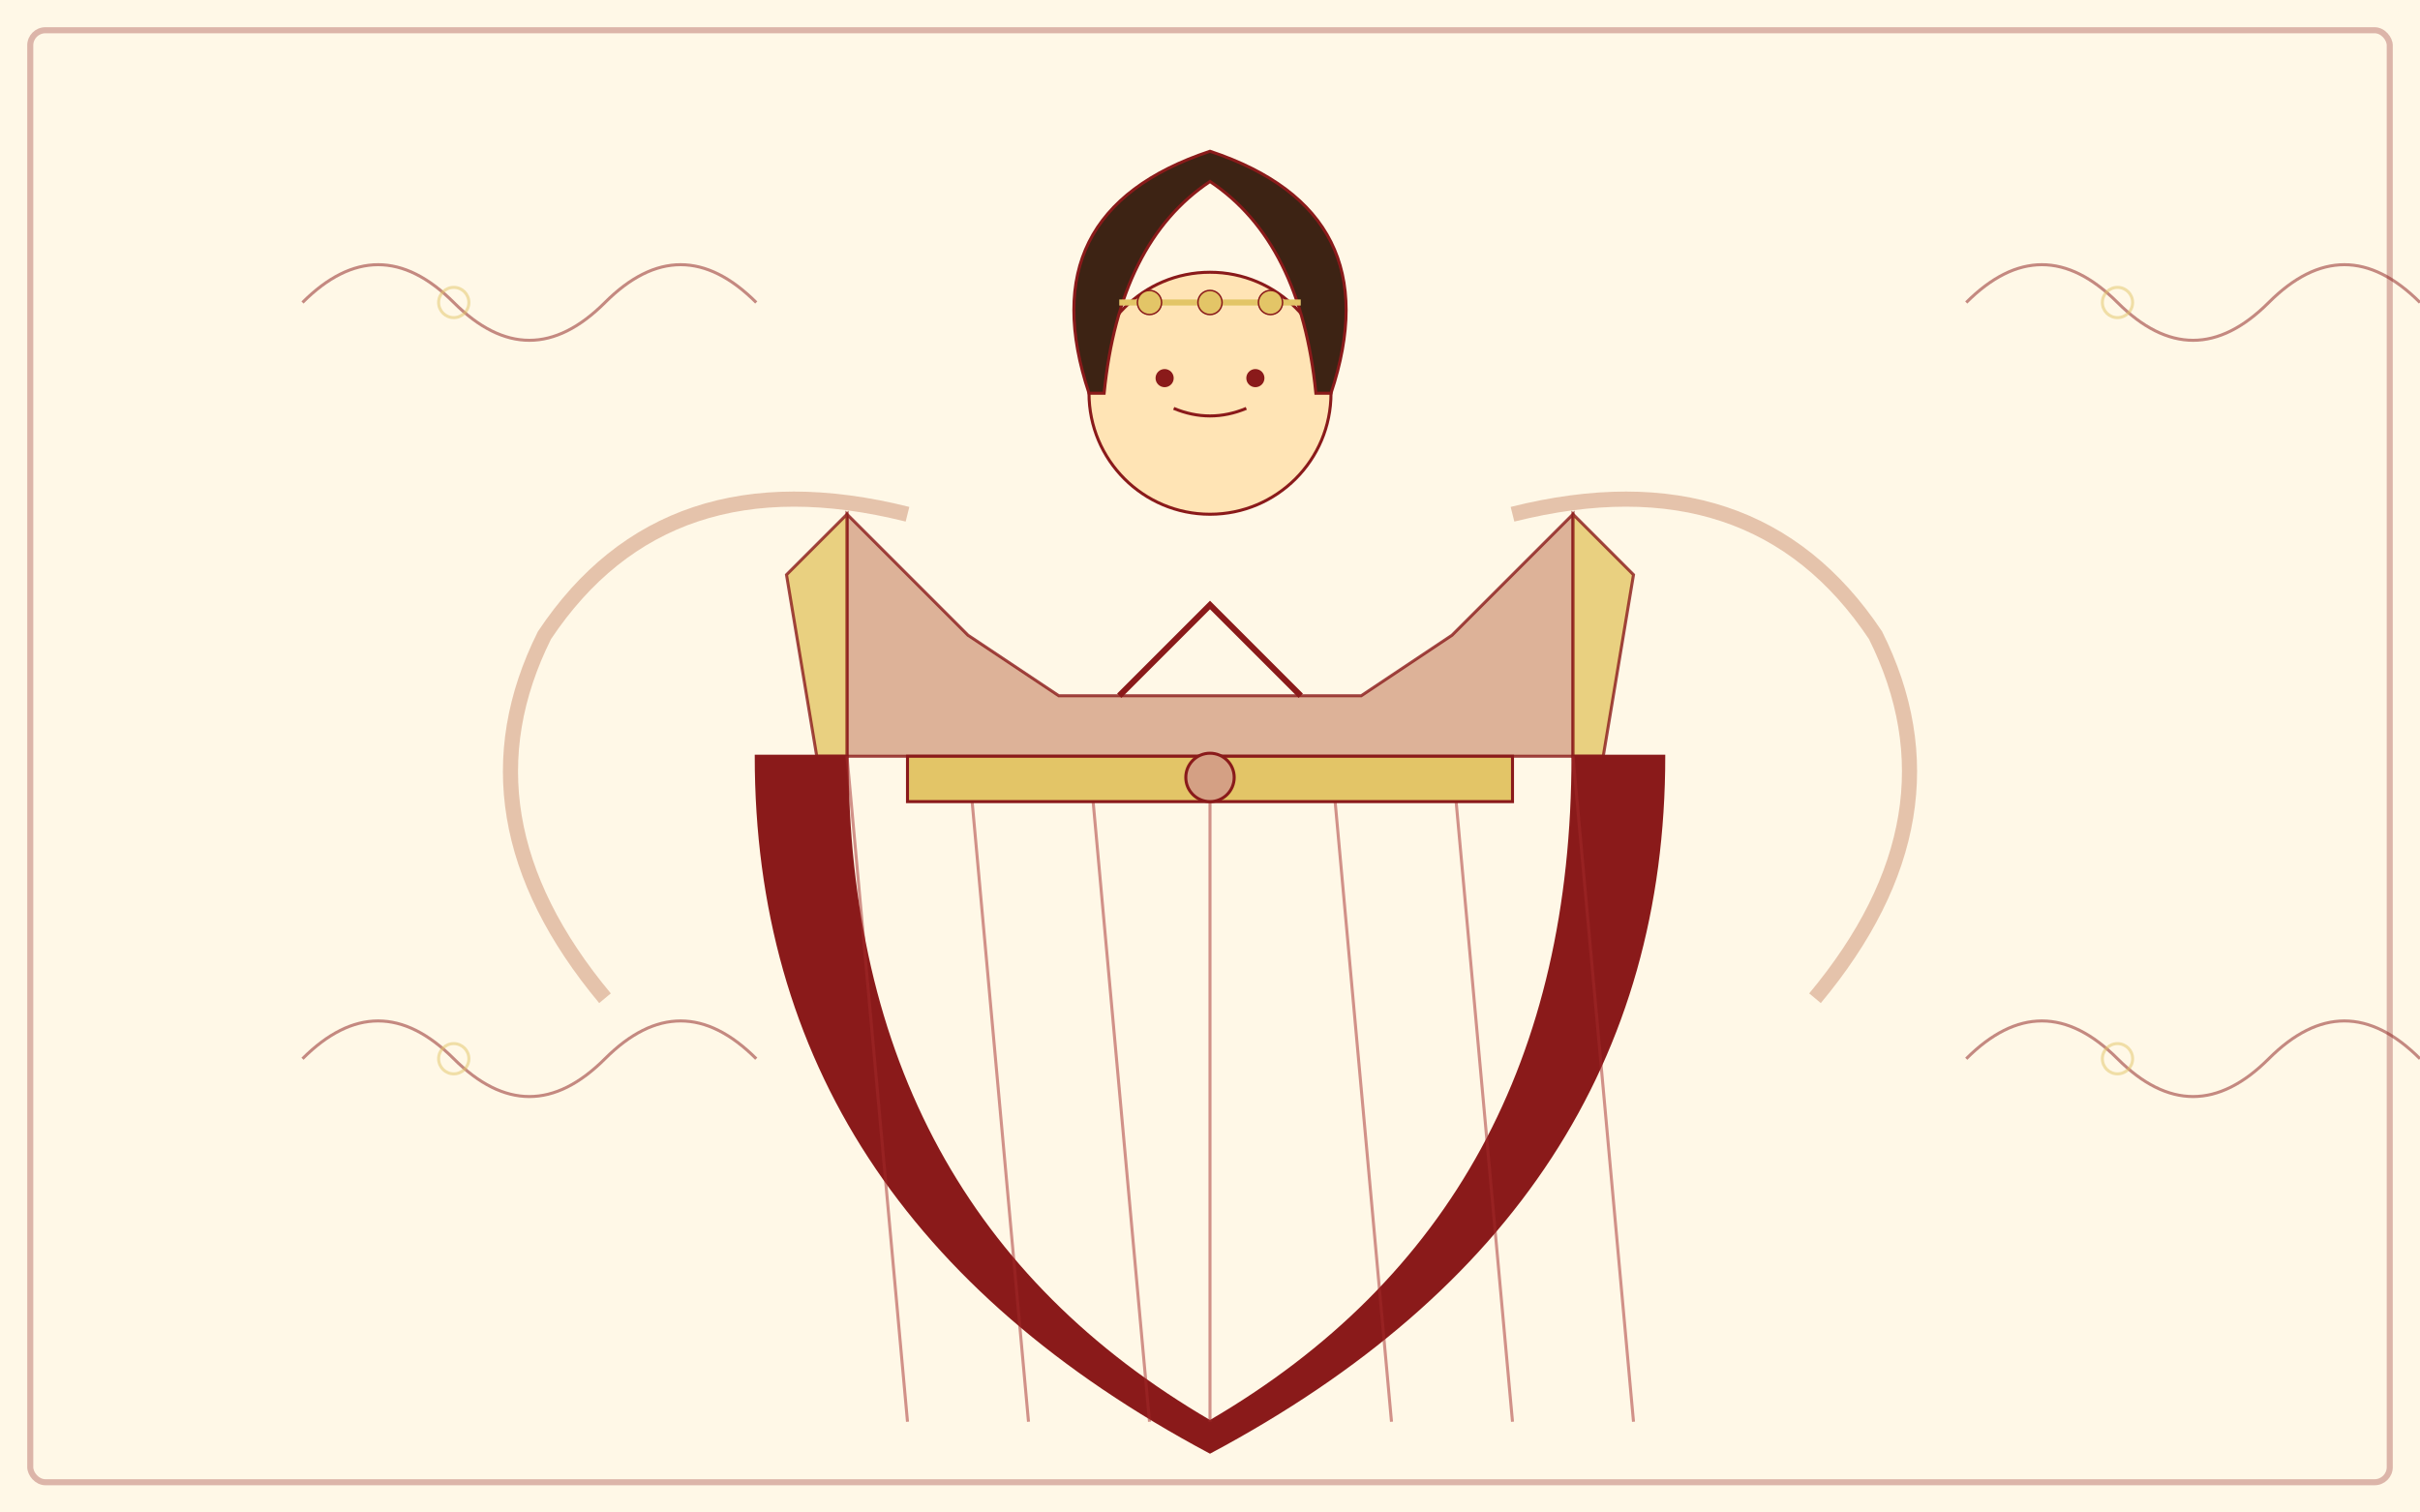 <svg width="800" height="500" viewBox="0 0 800 500" xmlns="http://www.w3.org/2000/svg">
  <!-- 背景 -->
  <rect width="800" height="500" fill="#FFF8E7"/>
  
  <!-- 装饰边框 -->
  <rect x="10" y="10" width="780" height="480" fill="none" stroke="#8A1A1A" stroke-width="2" opacity="0.3" rx="5" ry="5"/>
  
  <!-- 唐代女装完整展示 -->
  <g transform="translate(400, 250)">
    <!-- 模特轮廓 -->
    <!-- 头部 -->
    <circle cx="0" cy="-120" r="40" fill="#FFE4B5" stroke="#8A1A1A" stroke-width="1"/>
    
    <!-- 唐代高发髻 -->
    <path d="M-40,-120 Q-60,-180 0,-200 Q60,-180 40,-120 L35,-120 Q30,-170 0,-190 Q-30,-170 -35,-120 Z" 
          fill="#3D2314" stroke="#8A1A1A" stroke-width="1"/>
    
    <!-- 发饰 -->
    <path d="M-30,-150 L30,-150" stroke="#E3C567" stroke-width="2"/>
    <circle cx="-20" cy="-150" r="4" fill="#E3C567" stroke="#8A1A1A" stroke-width="0.5"/>
    <circle cx="0" cy="-150" r="4" fill="#E3C567" stroke="#8A1A1A" stroke-width="0.5"/>
    <circle cx="20" cy="-150" r="4" fill="#E3C567" stroke="#8A1A1A" stroke-width="0.5"/>
    
    <!-- 脸部特征 (简化) -->
    <circle cx="-15" cy="-125" r="3" fill="#8A1A1A"/>
    <circle cx="15" cy="-125" r="3" fill="#8A1A1A"/>
    <path d="M-12,-115 Q0,-110 12,-115" fill="none" stroke="#8A1A1A" stroke-width="1"/>
    
    <!-- 唐代女装 - 上衣 -->
    <path d="M-120,-80 L-80,-40 L-50,-20 L50,-20 L80,-40 L120,-80 L120,0 L-120,0 Z" 
          fill="#D4A084" stroke="#8A1A1A" stroke-width="1" opacity="0.8"/>
    
    <!-- 领口 -->
    <path d="M-30,-20 L0,-50 L30,-20" fill="none" stroke="#8A1A1A" stroke-width="2"/>
    
    <!-- 半臂装饰 -->
    <path d="M-120,-80 L-140,-60 L-130,0 L-120,0 Z" 
          fill="#E3C567" stroke="#8A1A1A" stroke-width="1" opacity="0.8"/>
    <path d="M120,-80 L140,-60 L130,0 L120,0 Z" 
          fill="#E3C567" stroke="#8A1A1A" stroke-width="1" opacity="0.8"/>
    
    <!-- 高腰长裙 -->
    <path d="M-150,0 Q-150,150 0,230 Q150,150 150,0 L120,0 Q120,150 0,220 Q-120,150 -120,0 Z" 
          fill="#8A1A1A" stroke="#8A1A1A" stroke-width="1"/>
    
    <!-- 裙褶 -->
    <path d="M-120,0 L-100,220 M-80,0 L-60,220 M-40,0 L-20,220 M0,0 L0,220 M40,0 L60,220 M80,0 L100,220 M120,0 L140,220" 
          stroke="#A52A2A" stroke-width="1" opacity="0.5"/>
    
    <!-- 华丽腰带 -->
    <rect x="-100" y="0" width="200" height="15" fill="#E3C567" stroke="#8A1A1A" stroke-width="1"/>
    <path d="M0,0 L0,15" stroke="#8A1A1A" stroke-width="1"/>
    <circle cx="0" cy="7" r="8" fill="#D4A084" stroke="#8A1A1A" stroke-width="1"/>
    
    <!-- 披帛 -->
    <path d="M100,-80 Q180,-100 220,-40 Q250,20 200,80" 
          fill="none" stroke="#D4A084" stroke-width="5" opacity="0.6"/>
    <path d="M-100,-80 Q-180,-100 -220,-40 Q-250,20 -200,80" 
          fill="none" stroke="#D4A084" stroke-width="5" opacity="0.6"/>
  </g>
  
  <!-- 装饰花纹 -->
  <g transform="translate(100, 100) scale(0.5)">
    <path d="M0,0 Q50,-50 100,0 T200,0 T300,0" fill="none" stroke="#8A1A1A" stroke-width="2" opacity="0.5"/>
    <circle cx="100" cy="0" r="10" fill="none" stroke="#E3C567" stroke-width="2" opacity="0.5"/>
  </g>
  
  <g transform="translate(650, 100) scale(0.5)">
    <path d="M0,0 Q50,-50 100,0 T200,0 T300,0" fill="none" stroke="#8A1A1A" stroke-width="2" opacity="0.5"/>
    <circle cx="100" cy="0" r="10" fill="none" stroke="#E3C567" stroke-width="2" opacity="0.5"/>
  </g>
  
  <g transform="translate(100, 350) scale(0.5)">
    <path d="M0,0 Q50,-50 100,0 T200,0 T300,0" fill="none" stroke="#8A1A1A" stroke-width="2" opacity="0.5"/>
    <circle cx="100" cy="0" r="10" fill="none" stroke="#E3C567" stroke-width="2" opacity="0.5"/>
  </g>
  
  <g transform="translate(650, 350) scale(0.5)">
    <path d="M0,0 Q50,-50 100,0 T200,0 T300,0" fill="none" stroke="#8A1A1A" stroke-width="2" opacity="0.5"/>
    <circle cx="100" cy="0" r="10" fill="none" stroke="#E3C567" stroke-width="2" opacity="0.5"/>
  </g>
</svg>
